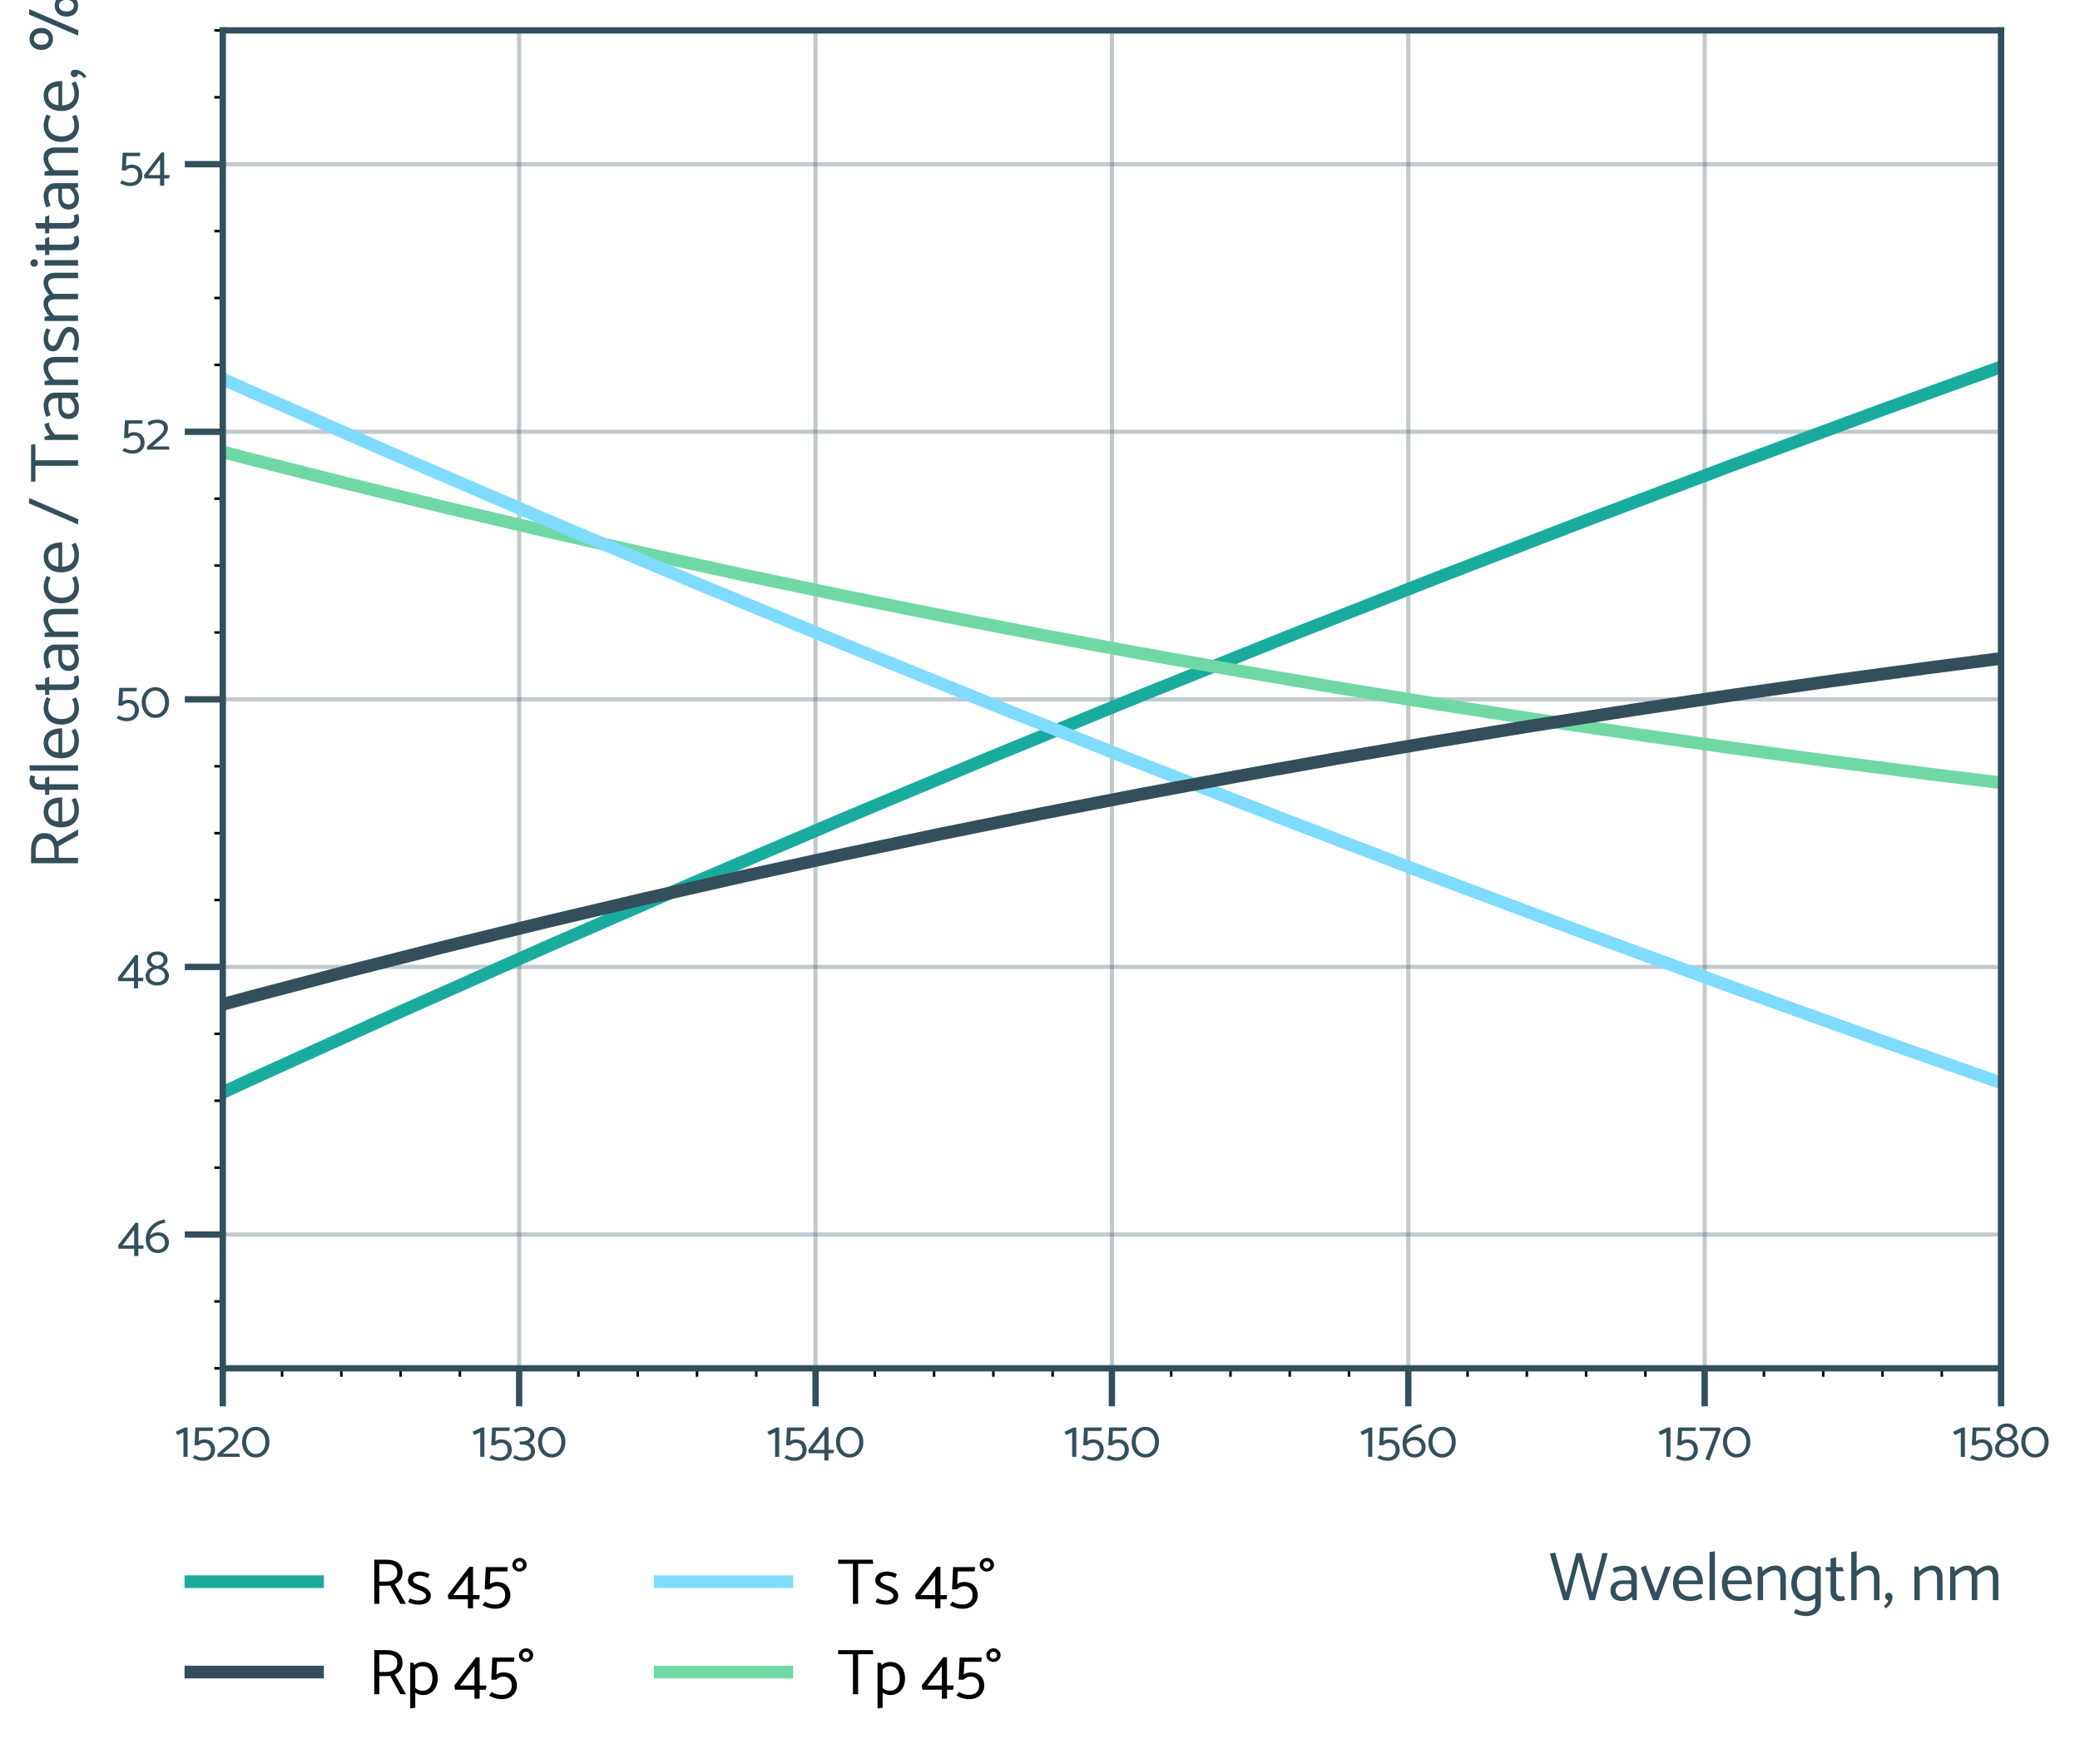 <?xml version="1.0" encoding="UTF-8" standalone="no"?> <svg xmlns:xlink="http://www.w3.org/1999/xlink" xmlns="http://www.w3.org/2000/svg" width="492.551pt" height="417.651pt" viewBox="0 0 492.551 417.651" version="1.1"><defs><style type="text/css">*{stroke-linejoin: round; stroke-linecap: butt}</style></defs><g id="figure_1"><g id="patch_1"><path d="M 0 417.651 L 492.551 417.651 L 492.551 0 L 0 0 L 0 417.651 z " style="fill: none"></path></g><g id="axes_1"><g id="patch_2"><path d="M 52.756 323.991 L 473.856 323.991 L 473.856 7.2 L 52.756 7.2 L 52.756 323.991 z " style="fill: none"></path></g><g id="matplotlib.axis_1"><g id="xtick_1"><g id="line2d_1"><path d="M 52.756 323.991 L 52.756 7.2 " clip-path="url(#pec36aa9cf4)" style="fill: none; stroke: #334f5b; stroke-opacity: 0.3; stroke-linecap: square"></path></g><g id="line2d_2"><defs><path id="m3a820091de" d="M 0 0 L 0 9 " style="stroke: #334f5b; stroke-width: 1.5"></path></defs><g><use xlink:href="#m3a820091de" x="52.756" y="323.991" style="fill: #334f5b; stroke: #334f5b; stroke-width: 1.5"></use></g></g><g id="text_1"><g style="fill: #334f5b" transform="translate(41.481 344.962) scale(0.12 -0.12)"><defs><path id="Catamaran-Regular-31" d="M 1530 0 L 1530 3622 L 1190 3622 L 64 3091 L 288 2688 L 1024 3034 L 1024 0 L 1530 0 z " transform="scale(0.016)"></path><path id="Catamaran-Regular-35" d="M 922 1434 Q 1005 1517 1193 1629 Q 1382 1741 1632 1741 Q 1997 1741 2227 1510 Q 2458 1280 2458 858 Q 2458 429 2189 182 Q 1920 -64 1485 -64 Q 1152 -64 925 9 Q 698 83 467 218 L 211 -134 Q 371 -218 572 -301 Q 774 -384 1001 -435 Q 1229 -486 1459 -486 Q 1946 -486 2278 -304 Q 2611 -122 2787 185 Q 2963 493 2963 858 Q 2963 1210 2819 1504 Q 2675 1798 2377 1977 Q 2080 2157 1606 2157 Q 1440 2157 1267 2102 Q 1094 2048 941 1952 L 998 3200 L 2662 3200 L 2720 3622 L 538 3622 L 435 1434 L 922 1434 z " transform="scale(0.016)"></path><path id="Catamaran-Regular-32" d="M 1402 3706 Q 979 3706 700 3594 Q 422 3482 243 3373 L 390 2963 Q 506 3027 650 3104 Q 794 3181 979 3235 Q 1165 3290 1395 3290 Q 1779 3290 2012 3120 Q 2246 2950 2246 2624 Q 2246 2438 2166 2272 Q 2086 2106 1926 1933 Q 1766 1760 1510 1542 L 160 365 L 160 0 L 2938 0 L 2854 397 L 832 397 L 1786 1197 Q 2131 1491 2339 1734 Q 2547 1978 2643 2208 Q 2739 2438 2739 2675 Q 2739 2995 2572 3225 Q 2406 3456 2108 3581 Q 1811 3706 1402 3706 z " transform="scale(0.016)"></path><path id="Catamaran-Regular-30" d="M 211 1837 Q 211 1280 428 845 Q 646 410 1027 163 Q 1408 -83 1901 -83 Q 2387 -83 2771 166 Q 3155 416 3369 851 Q 3584 1286 3584 1850 Q 3584 2387 3369 2806 Q 3155 3226 2774 3466 Q 2394 3706 1901 3706 Q 1408 3706 1027 3462 Q 646 3219 428 2800 Q 211 2381 211 1837 z M 710 1856 Q 710 2272 864 2589 Q 1018 2906 1286 3091 Q 1555 3277 1901 3277 Q 2246 3277 2512 3088 Q 2778 2899 2931 2572 Q 3085 2246 3085 1824 Q 3085 1395 2931 1062 Q 2778 730 2512 541 Q 2246 352 1901 352 Q 1555 352 1286 547 Q 1018 742 864 1081 Q 710 1421 710 1856 z " transform="scale(0.016)"></path></defs><use xlink:href="#Catamaran-Regular-31"></use><use xlink:href="#Catamaran-Regular-35" transform="translate(31.2 0)"></use><use xlink:href="#Catamaran-Regular-32" transform="translate(80.8 0)"></use><use xlink:href="#Catamaran-Regular-30" transform="translate(128.7 0)"></use></g></g></g><g id="xtick_2"><g id="line2d_3"><path d="M 122.939 323.991 L 122.939 7.2 " clip-path="url(#pec36aa9cf4)" style="fill: none; stroke: #334f5b; stroke-opacity: 0.3; stroke-linecap: square"></path></g><g id="line2d_4"><g><use xlink:href="#m3a820091de" x="122.939" y="323.991" style="fill: #334f5b; stroke: #334f5b; stroke-width: 1.5"></use></g></g><g id="text_2"><g style="fill: #334f5b" transform="translate(111.761 344.962) scale(0.12 -0.12)"><defs><path id="Catamaran-Regular-33" d="M 1357 3706 Q 973 3706 659 3590 Q 346 3475 83 3309 L 333 2970 Q 486 3078 745 3184 Q 1005 3290 1338 3290 Q 1587 3290 1766 3200 Q 1946 3110 2045 2963 Q 2144 2816 2144 2637 Q 2144 2310 1859 2105 Q 1574 1901 1075 1901 L 800 1901 L 883 1523 L 1037 1523 Q 1664 1523 1942 1296 Q 2221 1069 2221 691 Q 2221 454 2083 281 Q 1946 109 1731 19 Q 1517 -70 1280 -70 Q 947 -70 720 3 Q 493 77 262 218 L 0 -134 Q 237 -262 569 -374 Q 902 -486 1261 -486 Q 1709 -486 2035 -329 Q 2362 -173 2544 96 Q 2726 365 2726 704 Q 2726 966 2624 1180 Q 2522 1395 2352 1536 Q 2182 1677 1971 1722 Q 2157 1786 2307 1920 Q 2458 2054 2554 2240 Q 2650 2426 2650 2650 Q 2650 2925 2506 3165 Q 2362 3405 2074 3555 Q 1786 3706 1357 3706 z " transform="scale(0.016)"></path></defs><use xlink:href="#Catamaran-Regular-31"></use><use xlink:href="#Catamaran-Regular-35" transform="translate(31.2 0)"></use><use xlink:href="#Catamaran-Regular-33" transform="translate(80.8 0)"></use><use xlink:href="#Catamaran-Regular-30" transform="translate(127.1 0)"></use></g></g></g><g id="xtick_3"><g id="line2d_5"><path d="M 193.122 323.991 L 193.122 7.2 " clip-path="url(#pec36aa9cf4)" style="fill: none; stroke: #334f5b; stroke-opacity: 0.3; stroke-linecap: square"></path></g><g id="line2d_6"><g><use xlink:href="#m3a820091de" x="193.122" y="323.991" style="fill: #334f5b; stroke: #334f5b; stroke-width: 1.5"></use></g></g><g id="text_3"><g style="fill: #334f5b" transform="translate(181.578 344.962) scale(0.12 -0.12)"><defs><path id="Catamaran-Regular-34" d="M 3226 864 L 2560 864 L 2560 3654 L 2202 3654 L 64 864 L 134 448 L 2048 448 L 2048 -442 L 2560 -442 L 2560 448 L 3168 448 L 3226 864 z M 2048 2765 L 2048 864 L 608 864 L 2048 2765 z " transform="scale(0.016)"></path></defs><use xlink:href="#Catamaran-Regular-31"></use><use xlink:href="#Catamaran-Regular-35" transform="translate(31.2 0)"></use><use xlink:href="#Catamaran-Regular-34" transform="translate(80.8 0)"></use><use xlink:href="#Catamaran-Regular-30" transform="translate(133.2 0)"></use></g></g></g><g id="xtick_4"><g id="line2d_7"><path d="M 263.306 323.991 L 263.306 7.2 " clip-path="url(#pec36aa9cf4)" style="fill: none; stroke: #334f5b; stroke-opacity: 0.3; stroke-linecap: square"></path></g><g id="line2d_8"><g><use xlink:href="#m3a820091de" x="263.306" y="323.991" style="fill: #334f5b; stroke: #334f5b; stroke-width: 1.5"></use></g></g><g id="text_4"><g style="fill: #334f5b" transform="translate(251.93 344.962) scale(0.12 -0.12)"><use xlink:href="#Catamaran-Regular-31"></use><use xlink:href="#Catamaran-Regular-35" transform="translate(31.2 0)"></use><use xlink:href="#Catamaran-Regular-35" transform="translate(80.8 0)"></use><use xlink:href="#Catamaran-Regular-30" transform="translate(130.4 0)"></use></g></g></g><g id="xtick_5"><g id="line2d_9"><path d="M 333.489 323.991 L 333.489 7.2 " clip-path="url(#pec36aa9cf4)" style="fill: none; stroke: #334f5b; stroke-opacity: 0.3; stroke-linecap: square"></path></g><g id="line2d_10"><g><use xlink:href="#m3a820091de" x="333.489" y="323.991" style="fill: #334f5b; stroke: #334f5b; stroke-width: 1.5"></use></g></g><g id="text_5"><g style="fill: #334f5b" transform="translate(322.023 344.962) scale(0.12 -0.12)"><defs><path id="Catamaran-Regular-36" d="M 442 1824 L 576 1459 Q 704 1613 873 1753 Q 1043 1894 1251 1980 Q 1459 2067 1683 2067 Q 1965 2067 2163 1958 Q 2362 1850 2470 1648 Q 2579 1446 2579 1184 Q 2579 954 2470 765 Q 2362 576 2163 457 Q 1965 339 1683 339 Q 1389 339 1168 492 Q 947 646 825 947 Q 704 1248 704 1696 Q 704 2067 822 2361 Q 941 2656 1139 2889 Q 1338 3123 1590 3280 Q 1843 3437 2108 3536 Q 2374 3635 2624 3661 L 2509 4058 Q 2202 4019 1878 3897 Q 1555 3776 1257 3571 Q 960 3366 720 3084 Q 480 2803 345 2441 Q 211 2080 211 1638 Q 211 1082 406 698 Q 602 314 941 115 Q 1280 -83 1702 -83 Q 2093 -83 2403 86 Q 2714 256 2886 550 Q 3059 845 3059 1216 Q 3059 1568 2899 1853 Q 2739 2138 2432 2307 Q 2125 2477 1690 2477 Q 1395 2477 1168 2374 Q 941 2272 761 2125 Q 582 1978 442 1824 z " transform="scale(0.016)"></path></defs><use xlink:href="#Catamaran-Regular-31"></use><use xlink:href="#Catamaran-Regular-35" transform="translate(31.2 0)"></use><use xlink:href="#Catamaran-Regular-36" transform="translate(80.8 0)"></use><use xlink:href="#Catamaran-Regular-30" transform="translate(131.9 0)"></use></g></g></g><g id="xtick_6"><g id="line2d_11"><path d="M 403.672 323.991 L 403.672 7.2 " clip-path="url(#pec36aa9cf4)" style="fill: none; stroke: #334f5b; stroke-opacity: 0.3; stroke-linecap: square"></path></g><g id="line2d_12"><g><use xlink:href="#m3a820091de" x="403.672" y="323.991" style="fill: #334f5b; stroke: #334f5b; stroke-width: 1.5"></use></g></g><g id="text_6"><g style="fill: #334f5b" transform="translate(392.632 344.962) scale(0.12 -0.12)"><defs><path id="Catamaran-Regular-37" d="M 1274 -442 L 2688 3398 L 2522 3622 L 64 3622 L 128 3200 L 2125 3200 L 794 -288 L 1274 -442 z " transform="scale(0.016)"></path></defs><use xlink:href="#Catamaran-Regular-31"></use><use xlink:href="#Catamaran-Regular-35" transform="translate(31.2 0)"></use><use xlink:href="#Catamaran-Regular-37" transform="translate(80.8 0)"></use><use xlink:href="#Catamaran-Regular-30" transform="translate(124.8 0)"></use></g></g></g><g id="xtick_7"><g id="line2d_13"><path d="M 473.856 323.991 L 473.856 7.2 " clip-path="url(#pec36aa9cf4)" style="fill: none; stroke: #334f5b; stroke-opacity: 0.3; stroke-linecap: square"></path></g><g id="line2d_14"><g><use xlink:href="#m3a820091de" x="473.856" y="323.991" style="fill: #334f5b; stroke: #334f5b; stroke-width: 1.5"></use></g></g><g id="text_7"><g style="fill: #334f5b" transform="translate(462.36 344.962) scale(0.12 -0.12)"><defs><path id="Catamaran-Regular-38" d="M 1651 4115 Q 1242 4115 960 3964 Q 678 3814 531 3574 Q 384 3334 384 3053 Q 384 2746 573 2515 Q 762 2285 1043 2170 Q 819 2118 630 1952 Q 442 1786 326 1562 Q 211 1338 211 1107 Q 211 781 374 512 Q 538 243 864 80 Q 1190 -83 1651 -83 Q 2125 -83 2445 83 Q 2765 250 2931 518 Q 3098 787 3098 1107 Q 3098 1363 2979 1587 Q 2861 1811 2672 1964 Q 2483 2118 2266 2170 Q 2432 2246 2582 2374 Q 2733 2502 2829 2675 Q 2925 2848 2925 3053 Q 2925 3334 2777 3577 Q 2630 3821 2348 3968 Q 2067 4115 1651 4115 z M 1638 3706 Q 2035 3706 2233 3510 Q 2432 3315 2432 3046 Q 2432 2886 2342 2736 Q 2253 2586 2077 2483 Q 1901 2381 1651 2342 Q 1274 2400 1072 2598 Q 870 2797 870 3046 Q 870 3219 956 3369 Q 1043 3520 1216 3613 Q 1389 3706 1638 3706 z M 1651 1978 Q 2125 1914 2361 1667 Q 2598 1421 2598 1094 Q 2598 864 2470 691 Q 2342 518 2124 425 Q 1907 333 1651 333 Q 1389 333 1171 429 Q 954 525 826 694 Q 698 864 698 1094 Q 698 1421 938 1667 Q 1178 1914 1651 1978 z " transform="scale(0.016)"></path></defs><use xlink:href="#Catamaran-Regular-31"></use><use xlink:href="#Catamaran-Regular-35" transform="translate(31.2 0)"></use><use xlink:href="#Catamaran-Regular-38" transform="translate(80.8 0)"></use><use xlink:href="#Catamaran-Regular-30" transform="translate(132.4 0)"></use></g></g></g><g id="xtick_8"><g id="line2d_15"><defs><path id="md3673283fb" d="M 0 0 L 0 2 " style="stroke: #000000; stroke-width: 0.6"></path></defs><g><use xlink:href="#md3673283fb" x="66.792" y="323.991" style="stroke: #000000; stroke-width: 0.6"></use></g></g></g><g id="xtick_9"><g id="line2d_16"><g><use xlink:href="#md3673283fb" x="80.829" y="323.991" style="stroke: #000000; stroke-width: 0.6"></use></g></g></g><g id="xtick_10"><g id="line2d_17"><g><use xlink:href="#md3673283fb" x="94.866" y="323.991" style="stroke: #000000; stroke-width: 0.6"></use></g></g></g><g id="xtick_11"><g id="line2d_18"><g><use xlink:href="#md3673283fb" x="108.902" y="323.991" style="stroke: #000000; stroke-width: 0.6"></use></g></g></g><g id="xtick_12"><g id="line2d_19"><g><use xlink:href="#md3673283fb" x="136.976" y="323.991" style="stroke: #000000; stroke-width: 0.6"></use></g></g></g><g id="xtick_13"><g id="line2d_20"><g><use xlink:href="#md3673283fb" x="151.012" y="323.991" style="stroke: #000000; stroke-width: 0.6"></use></g></g></g><g id="xtick_14"><g id="line2d_21"><g><use xlink:href="#md3673283fb" x="165.049" y="323.991" style="stroke: #000000; stroke-width: 0.6"></use></g></g></g><g id="xtick_15"><g id="line2d_22"><g><use xlink:href="#md3673283fb" x="179.086" y="323.991" style="stroke: #000000; stroke-width: 0.6"></use></g></g></g><g id="xtick_16"><g id="line2d_23"><g><use xlink:href="#md3673283fb" x="207.159" y="323.991" style="stroke: #000000; stroke-width: 0.6"></use></g></g></g><g id="xtick_17"><g id="line2d_24"><g><use xlink:href="#md3673283fb" x="221.196" y="323.991" style="stroke: #000000; stroke-width: 0.6"></use></g></g></g><g id="xtick_18"><g id="line2d_25"><g><use xlink:href="#md3673283fb" x="235.232" y="323.991" style="stroke: #000000; stroke-width: 0.6"></use></g></g></g><g id="xtick_19"><g id="line2d_26"><g><use xlink:href="#md3673283fb" x="249.269" y="323.991" style="stroke: #000000; stroke-width: 0.6"></use></g></g></g><g id="xtick_20"><g id="line2d_27"><g><use xlink:href="#md3673283fb" x="277.342" y="323.991" style="stroke: #000000; stroke-width: 0.6"></use></g></g></g><g id="xtick_21"><g id="line2d_28"><g><use xlink:href="#md3673283fb" x="291.379" y="323.991" style="stroke: #000000; stroke-width: 0.6"></use></g></g></g><g id="xtick_22"><g id="line2d_29"><g><use xlink:href="#md3673283fb" x="305.416" y="323.991" style="stroke: #000000; stroke-width: 0.6"></use></g></g></g><g id="xtick_23"><g id="line2d_30"><g><use xlink:href="#md3673283fb" x="319.452" y="323.991" style="stroke: #000000; stroke-width: 0.6"></use></g></g></g><g id="xtick_24"><g id="line2d_31"><g><use xlink:href="#md3673283fb" x="347.526" y="323.991" style="stroke: #000000; stroke-width: 0.6"></use></g></g></g><g id="xtick_25"><g id="line2d_32"><g><use xlink:href="#md3673283fb" x="361.562" y="323.991" style="stroke: #000000; stroke-width: 0.6"></use></g></g></g><g id="xtick_26"><g id="line2d_33"><g><use xlink:href="#md3673283fb" x="375.599" y="323.991" style="stroke: #000000; stroke-width: 0.6"></use></g></g></g><g id="xtick_27"><g id="line2d_34"><g><use xlink:href="#md3673283fb" x="389.636" y="323.991" style="stroke: #000000; stroke-width: 0.6"></use></g></g></g><g id="xtick_28"><g id="line2d_35"><g><use xlink:href="#md3673283fb" x="417.709" y="323.991" style="stroke: #000000; stroke-width: 0.6"></use></g></g></g><g id="xtick_29"><g id="line2d_36"><g><use xlink:href="#md3673283fb" x="431.746" y="323.991" style="stroke: #000000; stroke-width: 0.6"></use></g></g></g><g id="xtick_30"><g id="line2d_37"><g><use xlink:href="#md3673283fb" x="445.782" y="323.991" style="stroke: #000000; stroke-width: 0.6"></use></g></g></g><g id="xtick_31"><g id="line2d_38"><g><use xlink:href="#md3673283fb" x="459.819" y="323.991" style="stroke: #000000; stroke-width: 0.6"></use></g></g></g><g id="text_8"><g style="fill: #334f5b" transform="translate(366.843 378.886) scale(0.16 -0.16)"><defs><path id="Catamaran-Regular-57" d="M 5421 4352 L 4230 0 L 3738 0 L 2746 3597 L 1805 0 L 1318 0 L 64 4314 L 563 4397 L 1562 691 L 2509 4352 L 3002 4352 L 3987 691 L 4934 4352 L 5421 4352 z " transform="scale(0.016)"></path><path id="Catamaran-Regular-61" d="M 787 883 Q 787 1126 950 1308 Q 1114 1491 1427 1491 L 2240 1491 L 2240 781 Q 2080 595 1856 460 Q 1632 326 1363 326 Q 1165 326 1037 409 Q 909 493 848 624 Q 787 755 787 883 z M 666 2534 Q 838 2605 1046 2675 Q 1254 2746 1555 2746 Q 1926 2746 2083 2534 Q 2240 2323 2240 2003 L 2240 1830 L 1440 1830 Q 941 1830 627 1584 Q 314 1338 314 883 Q 314 474 576 198 Q 838 -77 1382 -77 Q 1638 -77 1897 44 Q 2157 166 2304 314 L 2368 0 L 2752 0 L 2752 2138 Q 2752 2445 2598 2681 Q 2445 2918 2173 3052 Q 1901 3187 1542 3187 Q 1414 3187 1216 3152 Q 1018 3117 829 3056 Q 640 2995 518 2912 L 666 2534 z " transform="scale(0.016)"></path><path id="Catamaran-Regular-76" d="M 1696 0 L 2848 3104 L 2342 3104 L 1453 685 L 525 3206 L 64 3008 L 1203 0 L 1696 0 z " transform="scale(0.016)"></path><path id="Catamaran-Regular-65" d="M 2982 1472 L 2982 1517 Q 2982 1984 2844 2361 Q 2707 2739 2416 2963 Q 2125 3187 1658 3187 Q 1197 3187 873 2979 Q 550 2771 380 2406 Q 211 2042 211 1562 Q 211 1075 390 704 Q 570 333 931 128 Q 1293 -77 1837 -77 Q 2067 -77 2262 -35 Q 2458 6 2627 80 Q 2797 154 2944 237 L 2778 608 Q 2534 486 2316 412 Q 2099 339 1830 339 Q 1446 339 1209 486 Q 973 634 861 890 Q 749 1146 730 1472 L 2982 1472 z M 742 1818 Q 774 2099 880 2310 Q 986 2522 1174 2640 Q 1363 2758 1638 2758 Q 1907 2758 2083 2640 Q 2259 2522 2355 2310 Q 2451 2099 2483 1818 L 742 1818 z " transform="scale(0.016)"></path><path id="Catamaran-Regular-6c" d="M 966 0 L 966 4518 L 467 4448 L 467 0 L 966 0 z " transform="scale(0.016)"></path><path id="Catamaran-Regular-6e" d="M 902 0 L 902 2202 Q 1056 2362 1235 2486 Q 1414 2611 1603 2688 Q 1792 2765 1946 2765 Q 2266 2765 2384 2560 Q 2502 2355 2502 2035 L 2502 0 L 3008 0 L 3008 2099 Q 3008 2419 2905 2665 Q 2803 2912 2588 3056 Q 2374 3200 2035 3200 Q 1830 3200 1612 3129 Q 1395 3059 1203 2937 Q 1011 2816 864 2662 L 774 3104 L 403 3104 L 403 0 L 902 0 z " transform="scale(0.016)"></path><path id="Catamaran-Regular-67" d="M 2931 3104 L 2624 3104 L 2419 2694 L 2419 -333 Q 2419 -698 2160 -877 Q 1901 -1056 1510 -1056 Q 1203 -1056 998 -982 Q 794 -909 602 -819 L 448 -1184 Q 550 -1254 694 -1305 Q 838 -1357 995 -1395 Q 1152 -1434 1293 -1453 Q 1434 -1472 1530 -1472 Q 1971 -1472 2284 -1321 Q 2598 -1171 2764 -915 Q 2931 -659 2931 -333 L 2931 3104 z M 2566 806 Q 2387 589 2182 467 Q 1978 346 1683 346 Q 1363 346 1148 502 Q 934 659 828 937 Q 723 1216 723 1568 Q 723 1907 832 2172 Q 941 2438 1158 2598 Q 1376 2758 1690 2758 Q 1997 2758 2198 2640 Q 2400 2522 2579 2323 L 2733 2669 Q 2605 2829 2429 2944 Q 2253 3059 2061 3123 Q 1869 3187 1702 3187 Q 1242 3187 906 2979 Q 570 2771 390 2406 Q 211 2042 211 1562 Q 211 1075 384 704 Q 557 333 889 125 Q 1222 -83 1690 -83 Q 1850 -83 2042 -25 Q 2234 32 2413 153 Q 2592 275 2726 442 L 2566 806 z " transform="scale(0.016)"></path><path id="Catamaran-Regular-74" d="M 1626 3053 L 1062 3053 L 1062 3981 L 550 3840 L 550 3053 L 102 3053 L 109 2669 L 550 2669 L 550 806 Q 550 512 659 313 Q 768 115 966 9 Q 1165 -96 1427 -96 Q 1517 -96 1606 -80 Q 1696 -64 1773 -38 Q 1850 -13 1901 13 L 1779 410 Q 1734 390 1654 368 Q 1574 346 1498 346 Q 1267 346 1164 493 Q 1062 640 1062 877 L 1062 2669 L 1786 2669 L 1626 3053 z " transform="scale(0.016)"></path><path id="Catamaran-Regular-68" d="M 966 2202 Q 1120 2362 1299 2486 Q 1478 2611 1667 2688 Q 1856 2765 2010 2765 Q 2330 2765 2448 2560 Q 2566 2355 2566 2035 L 2566 0 L 3072 0 L 3072 2099 Q 3072 2419 2969 2665 Q 2867 2912 2652 3056 Q 2438 3200 2099 3200 Q 1894 3200 1676 3129 Q 1459 3059 1267 2937 Q 1075 2816 928 2662 L 966 2202 z M 966 0 L 966 4518 L 467 4448 L 467 0 L 966 0 z " transform="scale(0.016)"></path><path id="Catamaran-Regular-2c" d="M 563 685 Q 474 685 390 637 Q 307 589 262 515 Q 218 442 218 346 Q 218 262 259 185 Q 301 109 368 61 Q 435 13 512 6 Q 493 -173 387 -294 Q 282 -416 128 -531 L 262 -768 Q 448 -666 595 -499 Q 742 -333 825 -125 Q 909 83 909 282 Q 909 467 806 576 Q 704 685 563 685 z " transform="scale(0.016)"></path><path id="Catamaran-Regular-20" transform="scale(0.016)"></path><path id="Catamaran-Regular-6d" d="M 902 0 L 902 2202 Q 1056 2362 1232 2486 Q 1408 2611 1581 2688 Q 1754 2765 1894 2765 Q 2099 2765 2208 2672 Q 2317 2579 2361 2416 Q 2406 2253 2406 2035 L 2406 0 L 2912 0 L 2912 2106 Q 2912 2419 2816 2665 Q 2720 2912 2515 3056 Q 2310 3200 1978 3200 Q 1798 3200 1593 3129 Q 1389 3059 1200 2937 Q 1011 2816 864 2662 L 774 3104 L 403 3104 L 403 0 L 902 0 z M 2854 2202 Q 3008 2362 3181 2486 Q 3354 2611 3526 2688 Q 3699 2765 3846 2765 Q 4045 2765 4153 2672 Q 4262 2579 4310 2416 Q 4358 2253 4358 2035 L 4358 0 L 4864 0 L 4864 2106 Q 4864 2419 4768 2665 Q 4672 2912 4464 3056 Q 4256 3200 3930 3200 Q 3750 3200 3542 3129 Q 3334 3059 3145 2937 Q 2957 2816 2810 2662 L 2854 2202 z " transform="scale(0.016)"></path></defs><use xlink:href="#Catamaran-Regular-57"></use><use xlink:href="#Catamaran-Regular-61" transform="translate(85.7 0)"></use><use xlink:href="#Catamaran-Regular-76" transform="translate(134.5 0)"></use><use xlink:href="#Catamaran-Regular-65" transform="translate(180 0)"></use><use xlink:href="#Catamaran-Regular-6c" transform="translate(229.9 0)"></use><use xlink:href="#Catamaran-Regular-65" transform="translate(252.3 0)"></use><use xlink:href="#Catamaran-Regular-6e" transform="translate(302.2 0)"></use><use xlink:href="#Catamaran-Regular-67" transform="translate(355.1 0)"></use><use xlink:href="#Catamaran-Regular-74" transform="translate(407.7 0)"></use><use xlink:href="#Catamaran-Regular-68" transform="translate(439.7 0)"></use><use xlink:href="#Catamaran-Regular-2c" transform="translate(493.6 0)"></use><use xlink:href="#Catamaran-Regular-20" transform="translate(510.8 0)"></use><use xlink:href="#Catamaran-Regular-6e" transform="translate(534.1 0)"></use><use xlink:href="#Catamaran-Regular-6d" transform="translate(587 0)"></use></g></g></g><g id="matplotlib.axis_2"><g id="ytick_1"><g id="line2d_39"><path d="M 52.756 292.312 L 473.856 292.312 " clip-path="url(#pec36aa9cf4)" style="fill: none; stroke: #334f5b; stroke-opacity: 0.3; stroke-linecap: square"></path></g><g id="line2d_40"><defs><path id="m74cae16640" d="M 0 0 L -9 0 " style="stroke: #334f5b; stroke-width: 1.5"></path></defs><g><use xlink:href="#m74cae16640" x="52.756" y="292.312" style="fill: #334f5b; stroke: #334f5b; stroke-width: 1.5"></use></g></g><g id="text_9"><g style="fill: #334f5b" transform="translate(27.836 296.548) scale(0.12 -0.12)"><use xlink:href="#Catamaran-Regular-34"></use><use xlink:href="#Catamaran-Regular-36" transform="translate(52.4 0)"></use></g></g></g><g id="ytick_2"><g id="line2d_41"><path d="M 52.756 228.954 L 473.856 228.954 " clip-path="url(#pec36aa9cf4)" style="fill: none; stroke: #334f5b; stroke-opacity: 0.3; stroke-linecap: square"></path></g><g id="line2d_42"><g><use xlink:href="#m74cae16640" x="52.756" y="228.954" style="fill: #334f5b; stroke: #334f5b; stroke-width: 1.5"></use></g></g><g id="text_10"><g style="fill: #334f5b" transform="translate(27.776 233.189) scale(0.12 -0.12)"><use xlink:href="#Catamaran-Regular-34"></use><use xlink:href="#Catamaran-Regular-38" transform="translate(52.4 0)"></use></g></g></g><g id="ytick_3"><g id="line2d_43"><path d="M 52.756 165.595 L 473.856 165.595 " clip-path="url(#pec36aa9cf4)" style="fill: none; stroke: #334f5b; stroke-opacity: 0.3; stroke-linecap: square"></path></g><g id="line2d_44"><g><use xlink:href="#m74cae16640" x="52.756" y="165.595" style="fill: #334f5b; stroke: #334f5b; stroke-width: 1.5"></use></g></g><g id="text_11"><g style="fill: #334f5b" transform="translate(27.2 169.831) scale(0.12 -0.12)"><use xlink:href="#Catamaran-Regular-35"></use><use xlink:href="#Catamaran-Regular-30" transform="translate(49.6 0)"></use></g></g></g><g id="ytick_4"><g id="line2d_45"><path d="M 52.756 102.237 L 473.856 102.237 " clip-path="url(#pec36aa9cf4)" style="fill: none; stroke: #334f5b; stroke-opacity: 0.3; stroke-linecap: square"></path></g><g id="line2d_46"><g><use xlink:href="#m74cae16640" x="52.756" y="102.237" style="fill: #334f5b; stroke: #334f5b; stroke-width: 1.5"></use></g></g><g id="text_12"><g style="fill: #334f5b" transform="translate(28.556 106.473) scale(0.12 -0.12)"><use xlink:href="#Catamaran-Regular-35"></use><use xlink:href="#Catamaran-Regular-32" transform="translate(49.6 0)"></use></g></g></g><g id="ytick_5"><g id="line2d_47"><path d="M 52.756 38.879 L 473.856 38.879 " clip-path="url(#pec36aa9cf4)" style="fill: none; stroke: #334f5b; stroke-opacity: 0.3; stroke-linecap: square"></path></g><g id="line2d_48"><g><use xlink:href="#m74cae16640" x="52.756" y="38.879" style="fill: #334f5b; stroke: #334f5b; stroke-width: 1.5"></use></g></g><g id="text_13"><g style="fill: #334f5b" transform="translate(28.016 43.115) scale(0.12 -0.12)"><use xlink:href="#Catamaran-Regular-35"></use><use xlink:href="#Catamaran-Regular-34" transform="translate(49.6 0)"></use></g></g></g><g id="ytick_6"><g id="line2d_49"><defs><path id="md813ec2a14" d="M 0 0 L -2 0 " style="stroke: #000000; stroke-width: 0.6"></path></defs><g><use xlink:href="#md813ec2a14" x="52.756" y="323.991" style="stroke: #000000; stroke-width: 0.6"></use></g></g></g><g id="ytick_7"><g id="line2d_50"><g><use xlink:href="#md813ec2a14" x="52.756" y="308.151" style="stroke: #000000; stroke-width: 0.6"></use></g></g></g><g id="ytick_8"><g id="line2d_51"><g><use xlink:href="#md813ec2a14" x="52.756" y="276.472" style="stroke: #000000; stroke-width: 0.6"></use></g></g></g><g id="ytick_9"><g id="line2d_52"><g><use xlink:href="#md813ec2a14" x="52.756" y="260.633" style="stroke: #000000; stroke-width: 0.6"></use></g></g></g><g id="ytick_10"><g id="line2d_53"><g><use xlink:href="#md813ec2a14" x="52.756" y="244.793" style="stroke: #000000; stroke-width: 0.6"></use></g></g></g><g id="ytick_11"><g id="line2d_54"><g><use xlink:href="#md813ec2a14" x="52.756" y="213.114" style="stroke: #000000; stroke-width: 0.6"></use></g></g></g><g id="ytick_12"><g id="line2d_55"><g><use xlink:href="#md813ec2a14" x="52.756" y="197.275" style="stroke: #000000; stroke-width: 0.6"></use></g></g></g><g id="ytick_13"><g id="line2d_56"><g><use xlink:href="#md813ec2a14" x="52.756" y="181.435" style="stroke: #000000; stroke-width: 0.6"></use></g></g></g><g id="ytick_14"><g id="line2d_57"><g><use xlink:href="#md813ec2a14" x="52.756" y="149.756" style="stroke: #000000; stroke-width: 0.6"></use></g></g></g><g id="ytick_15"><g id="line2d_58"><g><use xlink:href="#md813ec2a14" x="52.756" y="133.916" style="stroke: #000000; stroke-width: 0.6"></use></g></g></g><g id="ytick_16"><g id="line2d_59"><g><use xlink:href="#md813ec2a14" x="52.756" y="118.077" style="stroke: #000000; stroke-width: 0.6"></use></g></g></g><g id="ytick_17"><g id="line2d_60"><g><use xlink:href="#md813ec2a14" x="52.756" y="86.398" style="stroke: #000000; stroke-width: 0.6"></use></g></g></g><g id="ytick_18"><g id="line2d_61"><g><use xlink:href="#md813ec2a14" x="52.756" y="70.558" style="stroke: #000000; stroke-width: 0.6"></use></g></g></g><g id="ytick_19"><g id="line2d_62"><g><use xlink:href="#md813ec2a14" x="52.756" y="54.719" style="stroke: #000000; stroke-width: 0.6"></use></g></g></g><g id="ytick_20"><g id="line2d_63"><g><use xlink:href="#md813ec2a14" x="52.756" y="23.04" style="stroke: #000000; stroke-width: 0.6"></use></g></g></g><g id="ytick_21"><g id="line2d_64"><g><use xlink:href="#md813ec2a14" x="52.756" y="7.2" style="stroke: #000000; stroke-width: 0.6"></use></g></g></g><g id="text_14"><g style="fill: #334f5b" transform="translate(18.495 205.921) rotate(-90) scale(0.16 -0.16)"><defs><path id="Catamaran-Regular-52" d="M 1779 3923 Q 2099 3923 2342 3849 Q 2586 3776 2726 3590 Q 2867 3405 2867 3066 Q 2867 2739 2707 2550 Q 2547 2362 2291 2278 Q 2035 2195 1728 2195 L 1094 2195 L 1094 3923 L 1779 3923 z M 595 4352 L 595 0 L 1094 0 L 1094 1786 L 1709 1786 Q 1818 1786 1949 1792 Q 2080 1798 2170 1811 L 3168 0 L 3725 0 L 2618 1946 Q 2950 2086 3164 2364 Q 3379 2643 3386 3085 Q 3386 3546 3174 3824 Q 2963 4102 2598 4227 Q 2234 4352 1779 4352 L 595 4352 z " transform="scale(0.016)"></path><path id="Catamaran-Regular-66" d="M 109 2669 L 570 2669 L 570 0 L 1082 0 L 1082 2669 L 1818 2669 L 1651 3053 L 1082 3053 L 1082 3507 Q 1082 3738 1181 3888 Q 1280 4038 1517 4038 Q 1581 4038 1664 4016 Q 1747 3994 1798 3974 L 1914 4378 Q 1869 4410 1792 4435 Q 1715 4461 1625 4477 Q 1536 4493 1446 4493 Q 1178 4493 979 4374 Q 781 4256 675 4041 Q 570 3827 570 3533 L 570 3053 L 102 3053 L 109 2669 z " transform="scale(0.016)"></path><path id="Catamaran-Regular-63" d="M 2566 557 Q 2387 467 2198 406 Q 2010 346 1702 346 Q 1382 346 1161 506 Q 941 666 832 944 Q 723 1222 723 1568 Q 730 1901 848 2169 Q 966 2438 1190 2598 Q 1414 2758 1728 2758 Q 2029 2758 2221 2691 Q 2413 2624 2592 2547 L 2746 2899 Q 2618 2989 2429 3053 Q 2240 3117 2054 3152 Q 1869 3187 1741 3187 Q 1274 3187 928 2979 Q 582 2771 400 2406 Q 218 2042 211 1562 Q 211 1075 390 704 Q 570 333 906 125 Q 1242 -83 1709 -83 Q 1843 -83 2028 -48 Q 2214 -13 2403 51 Q 2592 115 2726 198 L 2566 557 z " transform="scale(0.016)"></path><path id="Catamaran-Regular-2f" d="M 2016 4544 L 64 0 L 550 -26 L 2509 4518 L 2016 4544 z " transform="scale(0.016)"></path><path id="Catamaran-Regular-54" d="M 3475 4352 L 64 4352 L 64 3949 L 1523 3949 L 1523 0 L 2035 0 L 2035 3949 L 3533 3949 L 3475 4352 z " transform="scale(0.016)"></path><path id="Catamaran-Regular-72" d="M 902 0 L 902 2138 Q 1043 2278 1228 2406 Q 1414 2534 1622 2617 Q 1830 2701 2010 2701 L 1888 3104 Q 1722 3104 1526 3021 Q 1331 2938 1155 2819 Q 979 2701 858 2605 L 704 3104 L 403 3104 L 403 0 L 902 0 z " transform="scale(0.016)"></path><path id="Catamaran-Regular-73" d="M 243 179 Q 371 96 550 38 Q 730 -19 918 -51 Q 1107 -83 1235 -83 Q 1843 -83 2160 157 Q 2477 397 2477 819 Q 2477 1075 2323 1260 Q 2170 1446 1933 1580 Q 1696 1715 1440 1798 Q 1133 1901 928 2025 Q 723 2150 717 2323 Q 717 2522 899 2650 Q 1082 2778 1370 2778 Q 1638 2778 1836 2707 Q 2035 2637 2189 2560 L 2349 2912 Q 2234 2995 2054 3056 Q 1875 3117 1692 3152 Q 1510 3187 1376 3187 Q 845 3187 531 2953 Q 218 2720 218 2304 Q 218 2061 371 1885 Q 525 1709 758 1590 Q 992 1472 1235 1389 Q 1446 1318 1619 1232 Q 1792 1146 1897 1037 Q 2003 928 2003 787 Q 2003 646 1907 540 Q 1811 435 1641 380 Q 1472 326 1242 326 Q 1094 326 947 355 Q 800 384 662 432 Q 525 480 397 538 L 243 179 z " transform="scale(0.016)"></path><path id="Catamaran-Regular-69" d="M 915 0 L 915 3104 L 403 3104 L 403 0 L 915 0 z M 653 3718 Q 794 3718 896 3817 Q 998 3917 998 4064 Q 998 4211 892 4310 Q 787 4410 646 4410 Q 499 4410 403 4310 Q 307 4211 307 4064 Q 307 3917 403 3817 Q 499 3718 653 3718 z " transform="scale(0.016)"></path><path id="Catamaran-Regular-25" d="M 3482 4544 L 1530 0 L 2022 -26 L 3981 4518 L 3482 4544 z M 1222 4493 Q 947 4493 716 4358 Q 486 4224 348 3981 Q 211 3738 211 3405 Q 211 3066 342 2822 Q 474 2579 704 2451 Q 934 2323 1229 2323 Q 1504 2323 1731 2454 Q 1958 2586 2099 2829 Q 2240 3072 2240 3405 Q 2240 3750 2109 3993 Q 1978 4237 1747 4365 Q 1517 4493 1222 4493 z M 1222 4096 Q 1434 4096 1597 3929 Q 1760 3763 1760 3405 Q 1760 3162 1680 3008 Q 1600 2854 1478 2787 Q 1357 2720 1229 2720 Q 1005 2720 845 2883 Q 685 3046 685 3411 Q 685 3654 765 3804 Q 845 3955 969 4025 Q 1094 4096 1222 4096 z M 4301 2163 Q 4026 2163 3795 2032 Q 3565 1901 3427 1657 Q 3290 1414 3290 1082 Q 3290 736 3421 493 Q 3552 250 3782 125 Q 4013 0 4307 0 Q 4582 0 4809 131 Q 5037 262 5174 505 Q 5312 749 5312 1082 Q 5312 1427 5181 1670 Q 5050 1914 4819 2038 Q 4589 2163 4301 2163 z M 4301 1773 Q 4512 1773 4672 1606 Q 4832 1440 4832 1082 Q 4832 832 4755 685 Q 4678 538 4556 464 Q 4435 390 4307 390 Q 4083 390 3923 556 Q 3763 723 3763 1082 Q 3763 1331 3846 1484 Q 3930 1638 4051 1705 Q 4173 1773 4301 1773 z " transform="scale(0.016)"></path></defs><use xlink:href="#Catamaran-Regular-52"></use><use xlink:href="#Catamaran-Regular-65" transform="translate(59.2 0)"></use><use xlink:href="#Catamaran-Regular-66" transform="translate(109.1 0)"></use><use xlink:href="#Catamaran-Regular-6c" transform="translate(139 0)"></use><use xlink:href="#Catamaran-Regular-65" transform="translate(161.4 0)"></use><use xlink:href="#Catamaran-Regular-63" transform="translate(211.3 0)"></use><use xlink:href="#Catamaran-Regular-74" transform="translate(257.1 0)"></use><use xlink:href="#Catamaran-Regular-61" transform="translate(289.1 0)"></use><use xlink:href="#Catamaran-Regular-6e" transform="translate(337.9 0)"></use><use xlink:href="#Catamaran-Regular-63" transform="translate(390.8 0)"></use><use xlink:href="#Catamaran-Regular-65" transform="translate(436.6 0)"></use><use xlink:href="#Catamaran-Regular-20" transform="translate(486.5 0)"></use><use xlink:href="#Catamaran-Regular-2f" transform="translate(509.8 0)"></use><use xlink:href="#Catamaran-Regular-20" transform="translate(550 0)"></use><use xlink:href="#Catamaran-Regular-54" transform="translate(573.3 0)"></use><use xlink:href="#Catamaran-Regular-72" transform="translate(629.5 0)"></use><use xlink:href="#Catamaran-Regular-61" transform="translate(661.9 0)"></use><use xlink:href="#Catamaran-Regular-6e" transform="translate(710.7 0)"></use><use xlink:href="#Catamaran-Regular-73" transform="translate(763.6 0)"></use><use xlink:href="#Catamaran-Regular-6d" transform="translate(805.6 0)"></use><use xlink:href="#Catamaran-Regular-69" transform="translate(887.4 0)"></use><use xlink:href="#Catamaran-Regular-74" transform="translate(907.9 0)"></use><use xlink:href="#Catamaran-Regular-74" transform="translate(939.9 0)"></use><use xlink:href="#Catamaran-Regular-61" transform="translate(971.9 0)"></use><use xlink:href="#Catamaran-Regular-6e" transform="translate(1020.7 0)"></use><use xlink:href="#Catamaran-Regular-63" transform="translate(1073.6 0)"></use><use xlink:href="#Catamaran-Regular-65" transform="translate(1119.4 0)"></use><use xlink:href="#Catamaran-Regular-2c" transform="translate(1169.3 0)"></use><use xlink:href="#Catamaran-Regular-20" transform="translate(1186.5 0)"></use><use xlink:href="#Catamaran-Regular-25" transform="translate(1209.8 0)"></use></g></g></g><g id="line2d_65"><path d="M -1 283.729 L 23.698 272.106 L 58.848 255.857 L 93.999 239.927 L 129.149 224.306 L 164.299 208.994 L 199.449 193.992 L 234.6 179.285 L 269.75 164.87 L 304.9 150.75 L 340.05 136.919 L 375.201 123.371 L 410.351 110.104 L 445.501 97.12 L 480.651 84.412 L 493.551 79.819 L 493.551 79.819 " clip-path="url(#pec36aa9cf4)" style="fill: none; stroke: #19ac9e; stroke-width: 3; stroke-linecap: square"></path></g><g id="line2d_66"><path d="M -1 92.513 L 11.981 96.125 L 35.415 102.469 L 58.848 108.595 L 82.282 114.508 L 105.715 120.214 L 129.149 125.715 L 152.582 131.015 L 176.016 136.119 L 199.449 141.03 L 222.883 145.752 L 246.316 150.288 L 269.75 154.642 L 293.183 158.817 L 316.617 162.819 L 340.05 166.647 L 363.484 170.307 L 386.917 173.799 L 410.351 177.128 L 433.784 180.299 L 457.218 183.313 L 480.651 186.172 L 493.551 187.678 L 493.551 187.678 " clip-path="url(#pec36aa9cf4)" style="fill: none; stroke: #70d8a4; stroke-width: 3; stroke-linecap: square"></path></g><g id="line2d_67"><path d="M -1 65.525 L 23.698 76.759 L 58.848 92.473 L 93.999 107.888 L 129.149 123.011 L 164.299 137.844 L 199.449 152.383 L 234.6 166.643 L 269.75 180.627 L 304.9 194.331 L 340.05 207.76 L 375.201 220.919 L 410.351 233.811 L 445.501 246.432 L 480.651 258.788 L 493.551 263.256 L 493.551 263.256 " clip-path="url(#pec36aa9cf4)" style="fill: none; stroke: #7fdbff; stroke-width: 3; stroke-linecap: square"></path></g><g id="line2d_68"><path d="M -1 252.879 L 11.981 249.123 L 35.415 242.527 L 58.848 236.155 L 82.282 230.001 L 105.715 224.062 L 129.149 218.333 L 152.582 212.81 L 176.016 207.489 L 199.449 202.366 L 222.883 197.437 L 246.316 192.699 L 269.75 188.148 L 293.183 183.78 L 316.617 179.59 L 340.05 175.577 L 363.484 171.738 L 386.917 168.07 L 410.351 164.57 L 433.784 161.23 L 457.218 158.052 L 480.651 155.033 L 493.551 153.44 L 493.551 153.44 " clip-path="url(#pec36aa9cf4)" style="fill: none; stroke: #334f5b; stroke-width: 3; stroke-linecap: square"></path></g><g id="patch_3"><path d="M 52.756 323.991 L 52.756 7.2 " style="fill: none; stroke: #334f5b; stroke-width: 1.5; stroke-linejoin: miter; stroke-linecap: square"></path></g><g id="patch_4"><path d="M 473.856 323.991 L 473.856 7.2 " style="fill: none; stroke: #334f5b; stroke-width: 1.5; stroke-linejoin: miter; stroke-linecap: square"></path></g><g id="patch_5"><path d="M 52.756 323.991 L 473.856 323.991 " style="fill: none; stroke: #334f5b; stroke-width: 1.5; stroke-linejoin: miter; stroke-linecap: square"></path></g><g id="patch_6"><path d="M 52.756 7.2 L 473.856 7.2 " style="fill: none; stroke: #334f5b; stroke-width: 1.5; stroke-linejoin: miter; stroke-linecap: square"></path></g><g id="legend_1"><g id="line2d_69"><path d="M 45.201 374.509 L 60.201 374.509 L 75.201 374.509 " style="fill: none; stroke: #19ac9e; stroke-width: 3; stroke-linecap: square"></path></g><g id="text_15"><g transform="translate(87.201 379.759) scale(0.15 -0.15)"><defs><path id="Catamaran-Regular-b0" d="M 762 4531 Q 582 4531 419 4438 Q 256 4346 160 4192 Q 64 4038 64 3853 Q 64 3661 160 3510 Q 256 3360 419 3270 Q 582 3181 762 3181 Q 960 3181 1120 3270 Q 1280 3360 1376 3510 Q 1472 3661 1472 3853 Q 1472 4038 1376 4192 Q 1280 4346 1120 4438 Q 960 4531 762 4531 z M 768 3494 Q 614 3494 515 3600 Q 416 3706 416 3853 Q 416 3994 515 4096 Q 614 4198 762 4198 Q 909 4198 1014 4096 Q 1120 3994 1120 3846 Q 1120 3706 1014 3600 Q 909 3494 768 3494 z " transform="scale(0.016)"></path></defs><use xlink:href="#Catamaran-Regular-52"></use><use xlink:href="#Catamaran-Regular-73" transform="translate(59.2 0)"></use><use xlink:href="#Catamaran-Regular-20" transform="translate(101.2 0)"></use><use xlink:href="#Catamaran-Regular-34" transform="translate(124.5 0)"></use><use xlink:href="#Catamaran-Regular-35" transform="translate(176.9 0)"></use><use xlink:href="#Catamaran-Regular-b0" transform="translate(226.5 0)"></use></g></g><g id="line2d_70"><path d="M 45.201 395.915 L 60.201 395.915 L 75.201 395.915 " style="fill: none; stroke: #334f5b; stroke-width: 3; stroke-linecap: square"></path></g><g id="text_16"><g transform="translate(87.201 401.165) scale(0.15 -0.15)"><defs><path id="Catamaran-Regular-70" d="M 941 -1331 L 941 2701 L 742 3104 L 442 3104 L 442 -1402 L 941 -1331 z M 787 2298 Q 973 2515 1174 2636 Q 1376 2758 1677 2758 Q 1997 2758 2211 2601 Q 2426 2445 2528 2169 Q 2630 1894 2630 1536 Q 2630 1203 2521 934 Q 2413 666 2198 506 Q 1984 346 1664 346 Q 1363 346 1158 464 Q 954 582 774 781 L 621 435 Q 755 275 931 160 Q 1107 45 1296 -19 Q 1485 -83 1651 -83 Q 2118 -83 2451 125 Q 2784 333 2966 701 Q 3149 1069 3149 1542 Q 3149 2035 2976 2403 Q 2803 2771 2470 2979 Q 2138 3187 1670 3187 Q 1510 3187 1318 3129 Q 1126 3072 947 2953 Q 768 2835 634 2662 L 787 2298 z " transform="scale(0.016)"></path></defs><use xlink:href="#Catamaran-Regular-52"></use><use xlink:href="#Catamaran-Regular-70" transform="translate(59.2 0)"></use><use xlink:href="#Catamaran-Regular-20" transform="translate(111.6 0)"></use><use xlink:href="#Catamaran-Regular-34" transform="translate(134.9 0)"></use><use xlink:href="#Catamaran-Regular-35" transform="translate(187.3 0)"></use><use xlink:href="#Catamaran-Regular-b0" transform="translate(236.9 0)"></use></g></g><g id="line2d_71"><path d="M 156.322 374.509 L 171.322 374.509 L 186.322 374.509 " style="fill: none; stroke: #7fdbff; stroke-width: 3; stroke-linecap: square"></path></g><g id="text_17"><g transform="translate(198.322 379.759) scale(0.15 -0.15)"><use xlink:href="#Catamaran-Regular-54"></use><use xlink:href="#Catamaran-Regular-73" transform="translate(56.2 0)"></use><use xlink:href="#Catamaran-Regular-20" transform="translate(98.2 0)"></use><use xlink:href="#Catamaran-Regular-34" transform="translate(121.5 0)"></use><use xlink:href="#Catamaran-Regular-35" transform="translate(173.9 0)"></use><use xlink:href="#Catamaran-Regular-b0" transform="translate(223.5 0)"></use></g></g><g id="line2d_72"><path d="M 156.322 395.915 L 171.322 395.915 L 186.322 395.915 " style="fill: none; stroke: #70d8a4; stroke-width: 3; stroke-linecap: square"></path></g><g id="text_18"><g transform="translate(198.322 401.165) scale(0.15 -0.15)"><use xlink:href="#Catamaran-Regular-54"></use><use xlink:href="#Catamaran-Regular-70" transform="translate(56.2 0)"></use><use xlink:href="#Catamaran-Regular-20" transform="translate(108.6 0)"></use><use xlink:href="#Catamaran-Regular-34" transform="translate(131.9 0)"></use><use xlink:href="#Catamaran-Regular-35" transform="translate(184.3 0)"></use><use xlink:href="#Catamaran-Regular-b0" transform="translate(233.9 0)"></use></g></g></g></g></g><defs><clipPath id="pec36aa9cf4"><rect x="52.756" y="7.2" width="421.1" height="316.791"></rect></clipPath></defs></svg> 